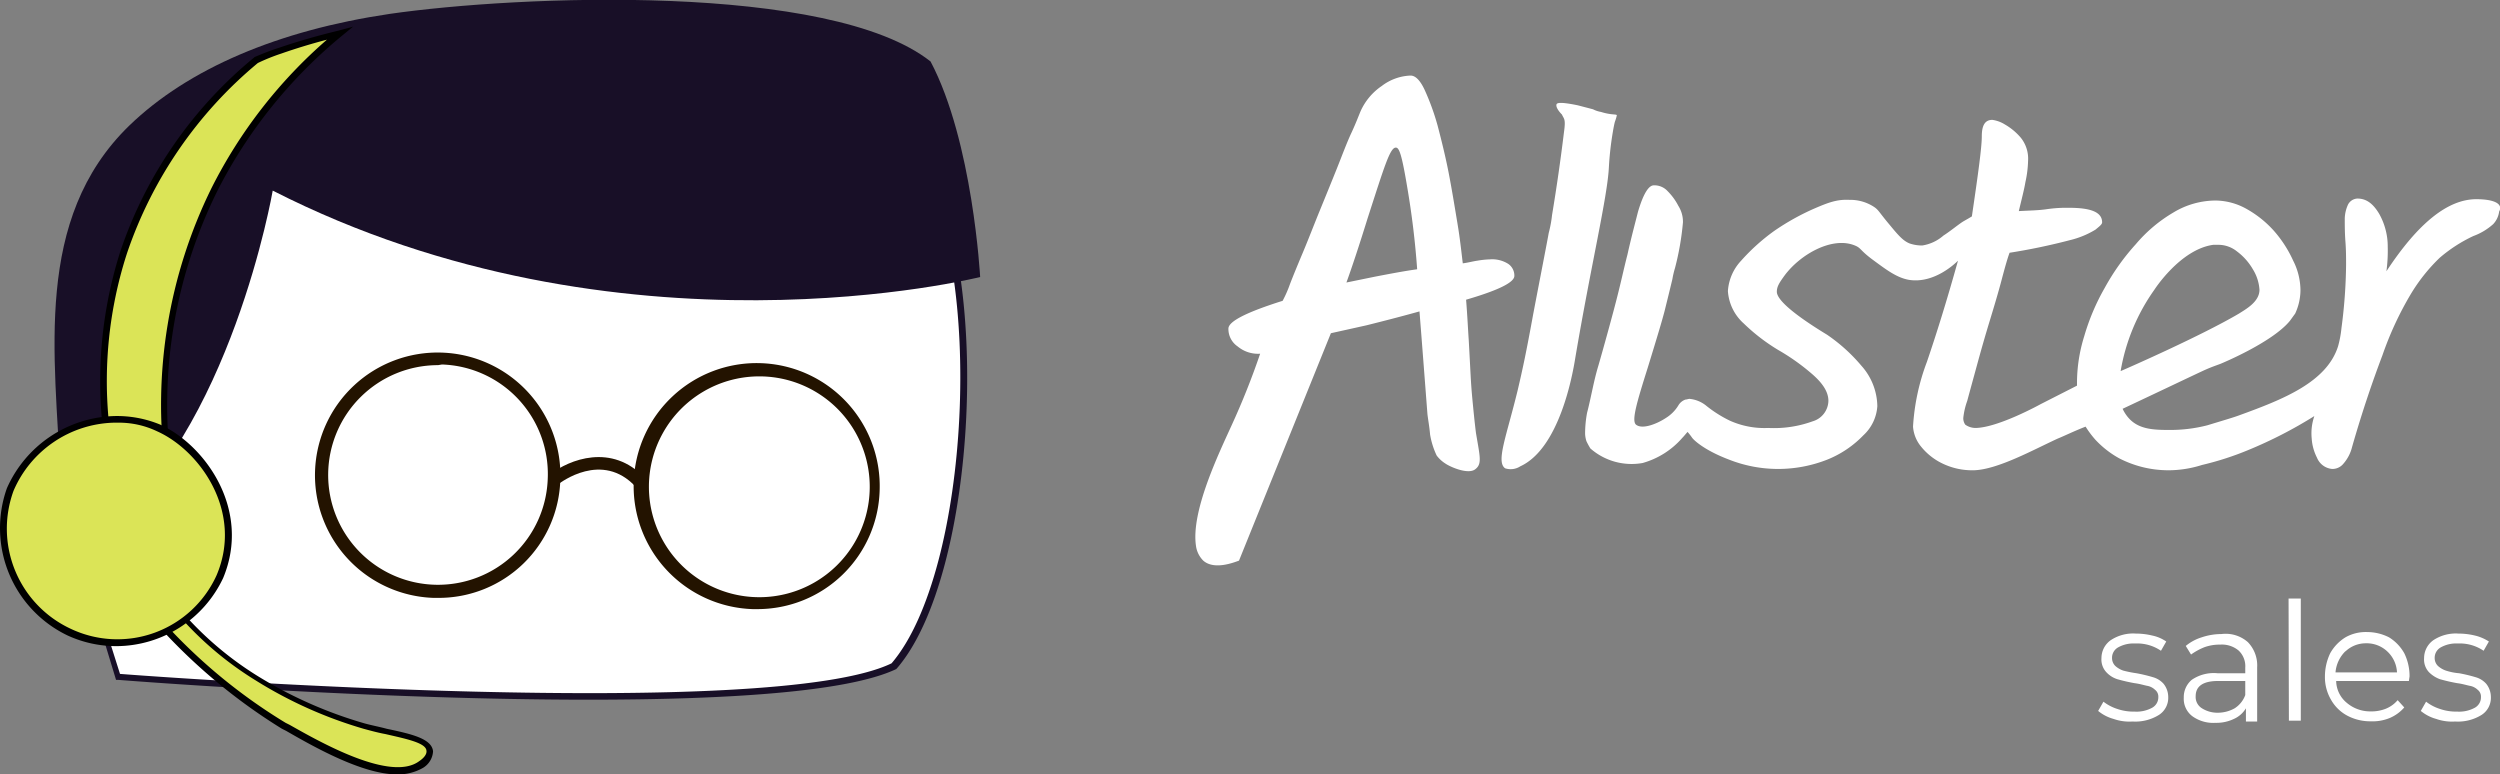 <?xml version="1.0" encoding="UTF-8"?> <svg xmlns="http://www.w3.org/2000/svg" viewBox="0 0 378.13 117.13"><rect x="0" y="0" width="378.13" height="117.13" fill="#808080" stroke="none"/> <defs> <style>.cls-1{fill:#fff;}.cls-2{fill:#180f27;}.cls-3{fill:#231300;}.cls-4{fill:#dbe457;}.cls-5{isolation:isolate;}</style> </defs> <title>Alister sales белый</title> <g id="Layer_2" data-name="Layer 2"> <g id="Layer_1-2" data-name="Layer 1"> <g id="Layer_1-2-2" data-name="Layer 1-2"> <path class="cls-1" d="M17.85,102.33l-3.6-11.7s-14.9-.1-13.2-9.5,6.3-11.9,11.9-7.8c3.3,3.9,2.9,5.5,2.9,5.5s1.3-47.9,11-52.9,101.4-18.2,112.2-1.9,8.1,62.8-3.8,76.6C116.35,110,17.85,102.33,17.85,102.33Z"></path> <path class="cls-2" d="M89.05,105.83c-32.3,0-68.8-2.8-71.2-3h-.3L14,91.13c-1.7,0-8.8-.5-11.9-4.3A6.48,6.48,0,0,1,.65,81c1-5.3,2.9-8.7,5.6-9.8,2-.8,4.5-.3,7,1.6a18.6,18.6,0,0,1,2.3,3.2c.5-10.4,2.6-46.2,11.1-50.5,5-2.5,31-7.1,55.9-9,18.6-1.4,50.7-2.3,56.9,7.3,10.7,16.3,8.4,63.2-3.8,77.3l-.1.1C128.15,104.73,109.45,105.83,89.05,105.83Zm-70.9-3.9c6.3.5,98.5,7.2,116.7-1.6,11.9-13.9,14.2-60,3.7-76-4.4-6.8-24.3-9.2-56.1-6.8-24.8,1.9-50.6,6.4-55.5,8.9-8.9,4.6-10.6,48.6-10.7,52.2v.3l-1-.1v-.2c0-.5-.4-2-2.8-5-2.2-1.6-4.3-2.1-6-1.4-2.4.9-4.1,4.1-5,9a5.92,5.92,0,0,0,1.1,5c3.2,3.9,11.5,4,11.5,4h.4Z"></path> <path class="cls-2" d="M41.25,28.83s-6.3,36.6-26,51.7c-3.5-8.1-4-6.3-6.1-8.2C8.35,53.83,5,33.13,19.55,19c8.9-8.6,22.5-14.4,39.4-16.9,19.4-2.8,66.6-4.8,81.8,7.2,6.4,12.1,7.5,32.6,7.5,32.6S93.85,55.63,41.25,28.83Z"></path> <path class="cls-3" d="M66.25,90.43h-.7a18.56,18.56,0,1,1,19.2-17.9h0a18.4,18.4,0,0,1-18.5,17.9Zm0-35.2a16.61,16.61,0,1,0,16.6,17.1h0a16.57,16.57,0,0,0-16-17.2h0Z"></path> <path class="cls-3" d="M114.55,92.13h-.7a18.61,18.61,0,1,1,19.2-18h0A18.48,18.48,0,0,1,114.55,92.13Zm0-35.2a16.7,16.7,0,1,0,.6,0Z"></path> <path class="cls-3" d="M96.15,73.63c-5.1-5.5-11.4-.6-11.7-.4l-1.2-1.5c2.8-2.2,9.3-4.8,14.3.6Z"></path> <path class="cls-4" d="M16.65,69.13a63.92,63.92,0,0,1,2-31A64.18,64.18,0,0,1,38.65,9c1.2-.5,2.4-1,3.7-1.4a92.64,92.64,0,0,1,9-2.6,72.31,72.31,0,0,0-25.9,65.8"></path> <path d="M25,70.93a74.22,74.22,0,0,1,7-42.5A73.46,73.46,0,0,1,49.45,6q-3.45.9-6.9,2.1A30,30,0,0,0,39,9.53a64.15,64.15,0,0,0-19.8,28.8,62.79,62.79,0,0,0-2,30.7l-1,.2a64.65,64.65,0,0,1,2-31.2,64.58,64.58,0,0,1,20.2-29.3l.1-.1c1.2-.5,2.4-1,3.7-1.4,2.9-1,6.1-1.9,9-2.6l2.2-.6-1.7,1.4a73.35,73.35,0,0,0-18.8,23.4,73,73,0,0,0-7,41.9Z"></path> <path class="cls-4" d="M22.25,92.13l2.4-2.3a51.14,51.14,0,0,0,14.1,12.9,65.19,65.19,0,0,0,16.2,7.2c4.6,1.2,9.7,1.7,9.9,3.7.1,1-1,1.8-1.3,2-4.7,3.6-16.3-3.3-20.7-5.8A84.82,84.82,0,0,1,22.25,92.13Z"></path> <path d="M60.05,117.13c-5.3,0-12.8-4.3-16.8-6.6l-.6-.3A86,86,0,0,1,22,92.43l-.3-.4,3.1-3,.3.5a50.39,50.39,0,0,0,14,12.8,64.93,64.93,0,0,0,16.1,7.1c1.1.3,2.2.5,3.3.8,3.8.8,6.8,1.5,7,3.4a3.12,3.12,0,0,1-1.5,2.5A7.56,7.56,0,0,1,60.05,117.13ZM23,92.13a83.09,83.09,0,0,0,20.2,17.2l.6.3c4.6,2.6,15.3,8.7,19.6,5.5.6-.4,1.2-1,1.1-1.6-.1-1.2-3.2-1.8-6.2-2.5-1.1-.2-2.2-.5-3.3-.8a65,65,0,0,1-16.3-7.3,50.7,50.7,0,0,1-13.9-12.6Z"></path> <path class="cls-4" d="M33.25,87.23A17.18,17.18,0,0,1,1.55,74a17.82,17.82,0,0,1,15.7-10.6,15.86,15.86,0,0,1,6.8,1.3C30.75,67.83,37.45,77.43,33.25,87.23Z"></path> <path d="M17.65,97.73a17.63,17.63,0,0,1-7.4-1.6,18,18,0,0,1-9.2-22.3,18.32,18.32,0,0,1,16.2-10.9,17.06,17.06,0,0,1,7,1.3c6.8,3.1,13.8,12.9,9.5,23.2h0A17.91,17.91,0,0,1,17.65,97.73Zm.2-33.8h-.6a17,17,0,0,0-15.2,10.3,16.7,16.7,0,0,0,8.7,20.9,16.47,16.47,0,0,0,22-8.1c4.1-9.6-2.5-18.9-9-21.8A13.37,13.37,0,0,0,17.85,63.93Z"></path> <path class="cls-1" d="M242.15,16.93a4.15,4.15,0,0,1-1.2-.4l-2.3-.6c-2.9-.6-3.1-.3-3.2-.2-.2.4.3,1.1.8,1.6.3.7.6.6.3,2.7-.5,4.1-1.1,8.3-1.8,12.5a17.69,17.69,0,0,1-.4,2.3l-.1.4c-.3,1.7-2.1,10.9-2.5,13.1-.9,4.9-1.4,7.3-2.2,10.7-1.7,7-3.3,10.8-1.9,11.8a2.67,2.67,0,0,0,2.3-.3c5.9-2.7,7.9-13.8,8.3-16.3,2.4-14.2,4.9-24.5,5.1-29a47.76,47.76,0,0,1,.6-5.3q.15-.9.3-1.5a6.47,6.47,0,0,0,.3-1C244.45,17.23,243.75,17.43,242.15,16.93Z"></path> <path class="cls-1" d="M223.25,65.53s-.2-1.4-.6-5.7c-.2-2.3-.2-3-.5-8.4-.1-1.4-.2-3.6-.4-6.1,4.8-1.4,7.3-2.6,7.3-3.6a2.14,2.14,0,0,0-.9-1.8,4.52,4.52,0,0,0-2.8-.7,13.66,13.66,0,0,0-1.9.2c-.7.1-1.4.3-2.2.4-.2-1.6-.4-3.6-.8-6s-.8-4.9-1.3-7.5-1.1-5-1.7-7.3a36.18,36.18,0,0,0-2-5.5q-1-2.1-2.1-2.1A7.62,7.62,0,0,0,209,13a9.1,9.1,0,0,0-3.2,3.8c-.3.7-.7,1.8-1.4,3.3s-1.4,3.4-2.2,5.4-1.7,4.2-2.6,6.4-1.7,4.3-2.5,6.2-1.5,3.6-2,4.9a17.86,17.86,0,0,1-1.1,2.5c-5.4,1.7-8.2,3.1-8.2,4.2a3.19,3.19,0,0,0,1.4,2.7,4.81,4.81,0,0,0,3.4,1.1,114.08,114.08,0,0,1-4.3,10.8c-2,4.4-6.2,13.1-5.4,18.3a3.86,3.86,0,0,0,1.1,2.2c1.7,1.5,4.8.2,5.4,0l13.9-34.4,5.4-1.2c2.8-.7,5.5-1.4,8-2.1.2,2.5.4,5.1.6,7.7l.6,7.8c.1.9.3,1.9.4,3.1a11.91,11.91,0,0,0,1,3.2,4.89,4.89,0,0,0,1.3,1.2h0c.7.5,3.4,1.7,4.5.9S223.85,69.13,223.25,65.53Zm-15.2-23.7-4.4.9c.8-2.2,1.9-5.5,3.2-9.7,2.5-7.7,3.4-10.8,4.3-10.7.5,0,.9,1.2,1.7,6,.7,4.1,1.2,8.2,1.5,12.4C212.35,41,210.15,41.43,208.05,41.83Z"></path> <path class="cls-1" d="M374.55,30.13c-4.3,0-8.8,3.6-13.6,10.9a23,23,0,0,0,.2-3.7,10.09,10.09,0,0,0-1.3-5c-.9-1.5-1.9-2.3-3.3-2.3a1.69,1.69,0,0,0-1.4.9,5.37,5.37,0,0,0-.5,2.1c0,1,0,2.2.1,3.5s.1,2.5.1,3.5a77.49,77.49,0,0,1-.7,9.6,15.92,15.92,0,0,1-.5,2.7c-1.7,5.5-8.4,8.1-15,10.5-.8.3-2.5.8-4.8,1.5a22.47,22.47,0,0,1-5.8.7c-2.3,0-4.4-.1-5.9-1.6a5.72,5.72,0,0,1-1.1-1.6c6.8-3.2,11.6-5.5,12.5-5.9s1.5-.6,2.3-.9c0,0,7.8-3.2,10.5-6.5.3-.4.5-.7.8-1.1a8.53,8.53,0,0,0,.8-3.5,10,10,0,0,0-1.1-4.5,18.17,18.17,0,0,0-2.9-4.5,16.09,16.09,0,0,0-4.1-3.3,9.77,9.77,0,0,0-4.7-1.3,12.41,12.41,0,0,0-6.4,1.8,22.05,22.05,0,0,0-5.7,4.8,34.35,34.35,0,0,0-4.7,6.6,33.37,33.37,0,0,0-3.1,7.3,23.8,23.8,0,0,0-1.1,7v.5l-5.5,2.8s-6.5,3.6-9.9,3.6a2.69,2.69,0,0,1-1.5-.5,1.69,1.69,0,0,1-.3-1,11,11,0,0,1,.6-2.6c.4-1.5.9-3.3,1.5-5.5s1.2-4.3,1.9-6.6,1.3-4.3,1.8-6.2.9-3.3,1.2-4.1a91.77,91.77,0,0,0,9.1-1.9,13.36,13.36,0,0,0,3.9-1.6c.6-.5,1-.8,1-1.1,0-1.5-1.6-2.2-5-2.2a20.62,20.62,0,0,0-3.3.2c-1.3.2-2.6.2-4.3.3.4-1.7.8-3.2,1-4.4a16.48,16.48,0,0,0,.4-3.2,5.06,5.06,0,0,0-1.1-3.5,9.14,9.14,0,0,0-2.4-2,4.9,4.9,0,0,0-1.9-.7c-1.1,0-1.6.8-1.6,2.5s-.6,6-1.5,12.1l-.5.3-.7.4c-.7.4-2,1.5-3.1,2.2a6.33,6.33,0,0,1-3.2,1.5,5.82,5.82,0,0,1-1.9-.3c-1-.4-1.7-1.2-3.1-2.9-1.6-1.9-1.6-2.2-2.4-2.7a6.53,6.53,0,0,0-3.6-1c-1.9-.1-3.2.4-5.3,1.3a36.47,36.47,0,0,0-6.1,3.4,30.38,30.38,0,0,0-5,4.5,7.4,7.4,0,0,0-2,4.6,7.2,7.2,0,0,0,2.4,4.9,28.79,28.79,0,0,0,5.2,4,32.53,32.53,0,0,1,5.2,3.7c1.6,1.4,2.4,2.7,2.4,4a3.3,3.3,0,0,1-2.4,3.1,17.07,17.07,0,0,1-6.7,1,12.78,12.78,0,0,1-5.8-1.1,18.6,18.6,0,0,1-3.5-2.2,4.71,4.71,0,0,0-2.6-1.1c-.2,0-.4.1-.6.1a2,2,0,0,0-1.1.9,5.75,5.75,0,0,1-1.9,1.9c-1.2.8-3.5,1.8-4.5,1-.7-.6.1-3.3,1.8-8.7,1.6-5.2,2.1-6.9,2.5-8.4.6-2.4,1.2-4.9,1.2-4.9a13.64,13.64,0,0,1,.4-1.7,41.56,41.56,0,0,0,1.2-6.9,4.51,4.51,0,0,0-.7-2.5,8.88,8.88,0,0,0-1.6-2.2,2.72,2.72,0,0,0-2.1-.9c-.8,0-1.6,1.3-2.4,4-.4,1.6-1,3.8-1.6,6.5-.6,2.3-1,4.4-2.1,8.5-1.2,4.5-2.3,8.3-2.3,8.3-.7,2.3-1.1,4.8-1.7,7.1a17.33,17.33,0,0,0-.3,3.2,4.25,4.25,0,0,0,.2,1.1h0a10.91,10.91,0,0,0,.6,1.1,9.44,9.44,0,0,0,7.9,2.2,12.37,12.37,0,0,0,6-3.8c.3-.3.6-.7.8-.9a9.68,9.68,0,0,1,.7.9c.3.4,1.9,1.9,5.6,3.3a20.26,20.26,0,0,0,14.8,0,15.71,15.71,0,0,0,5.5-3.7,6.57,6.57,0,0,0,2.1-4.4,9.37,9.37,0,0,0-2.4-6.1,25.74,25.74,0,0,0-5.2-4.7c-5.1-3.1-7.6-5.3-7.6-6.5,0-.8.4-1.4,1.2-2.5,2.4-3.2,7.2-5.9,10.6-4.5,1,.4.7.7,2.9,2.3,1.9,1.4,3.5,2.6,5.3,2.9,3.8.6,7-2.5,7.4-2.9-1.7,6.1-3.3,11.2-4.7,15.3a33,33,0,0,0-2.1,9.8,5.33,5.33,0,0,0,1.2,3,9.31,9.31,0,0,0,3.3,2.6,10.3,10.3,0,0,0,4.6,1h.1c3.6-.1,9-3.1,12.7-4.8,1-.4,2.4-1.1,4.2-1.8a14.91,14.91,0,0,0,1.5,2,14.46,14.46,0,0,0,3.6,2.8,16.26,16.26,0,0,0,7.5,1.8,16.87,16.87,0,0,0,5-.8,45.21,45.21,0,0,0,7.1-2.3,66.26,66.26,0,0,0,9.9-5.1,8,8,0,0,0-.4,3.4,7.4,7.4,0,0,0,.8,2.9,2.73,2.73,0,0,0,2.3,1.7,2.14,2.14,0,0,0,1.7-.8,6,6,0,0,0,1.3-2.5c1.6-5.6,3.2-10.2,4.6-13.9a50.06,50.06,0,0,1,4.2-9.1A26.52,26.52,0,0,1,369,39a22.34,22.34,0,0,1,5.1-3.3,9.23,9.23,0,0,0,3-1.8A3.38,3.38,0,0,0,378,32C378.65,30.83,377.25,30.13,374.55,30.13Zm-48.7,13.7s3.9-6.1,8.9-6.8h.9a4.49,4.49,0,0,1,2.7,1,9,9,0,0,1,2.4,2.7,6.68,6.68,0,0,1,1,3.1c0,1.8-2,2.9-3.1,3.6-5.6,3.3-16.5,8.1-17.9,8.7A29.81,29.81,0,0,1,325.85,43.83Z"></path> <g class="cls-5"> <path class="cls-1" d="M319.65,108.73a6.22,6.22,0,0,1-2.3-1.2l.8-1.4a6.82,6.82,0,0,0,2.1,1.1,7.46,7.46,0,0,0,2.6.4,4.91,4.91,0,0,0,2.7-.6,1.8,1.8,0,0,0,.9-1.6,1.29,1.29,0,0,0-.5-1.1,2.28,2.28,0,0,0-1.2-.6c-.5-.1-1.1-.3-1.9-.4a26.09,26.09,0,0,1-2.6-.6,3.86,3.86,0,0,1-1.7-1.1,2.82,2.82,0,0,1-.7-2.1,3.32,3.32,0,0,1,1.4-2.7,6.13,6.13,0,0,1,3.8-1,10.68,10.68,0,0,1,2.5.3,5.79,5.79,0,0,1,2.1.9l-.8,1.4a6.39,6.39,0,0,0-3.9-1.1,4.76,4.76,0,0,0-2.6.6,1.8,1.8,0,0,0-.9,1.6,1.66,1.66,0,0,0,.5,1.2,3.46,3.46,0,0,0,1.2.7,17.32,17.32,0,0,0,2,.4,23.32,23.32,0,0,1,2.5.6,3.36,3.36,0,0,1,1.6,1,3.22,3.22,0,0,1,.7,2,3.07,3.07,0,0,1-1.4,2.7,6.78,6.78,0,0,1-4,1A7.28,7.28,0,0,1,319.65,108.73Z"></path> <path class="cls-1" d="M340,97.13a5.06,5.06,0,0,1,1.4,3.8v8.2h-1.7v-2a4,4,0,0,1-1.8,1.6,6.09,6.09,0,0,1-2.8.6,5.4,5.4,0,0,1-3.5-1,3.29,3.29,0,0,1-1.3-2.8,3.42,3.42,0,0,1,1.2-2.7,5.89,5.89,0,0,1,3.9-1h4.2V101a3.25,3.25,0,0,0-1-2.6,3.93,3.93,0,0,0-2.8-.9,6.72,6.72,0,0,0-2.4.4,9.46,9.46,0,0,0-2,1.1l-.8-1.3a7,7,0,0,1,2.4-1.3,9.43,9.43,0,0,1,3-.5A5.08,5.08,0,0,1,340,97.13Zm-2,10a4,4,0,0,0,1.6-2V103h-4.1c-2.3,0-3.4.8-3.4,2.3a2,2,0,0,0,.9,1.8,4.37,4.37,0,0,0,2.5.7A5.2,5.2,0,0,0,338,107.13Z"></path> <path class="cls-1" d="M346.15,90.53H348V109h-1.8Z"></path> <path class="cls-1" d="M364.35,103h-11a4.38,4.38,0,0,0,1.6,3.3,5.46,5.46,0,0,0,3.6,1.3,5.87,5.87,0,0,0,2.3-.4,4.63,4.63,0,0,0,1.8-1.3l1,1.1a6,6,0,0,1-2.2,1.6,6.82,6.82,0,0,1-2.9.5,7.4,7.4,0,0,1-3.6-.9,6.15,6.15,0,0,1-2.4-2.4,6.76,6.76,0,0,1-.9-3.5,8.17,8.17,0,0,1,.8-3.5,6.62,6.62,0,0,1,2.3-2.4,6.22,6.22,0,0,1,3.3-.8,7.31,7.31,0,0,1,3.3.8,6.62,6.62,0,0,1,2.3,2.4,7.84,7.84,0,0,1,.8,3.5Zm-9.6-4.5a5.07,5.07,0,0,0-1.5,3.2h9.3a4.62,4.62,0,0,0-1.5-3.2,4.54,4.54,0,0,0-3.2-1.2A4.47,4.47,0,0,0,354.75,98.53Z"></path> <path class="cls-1" d="M368.45,108.73a6.22,6.22,0,0,1-2.3-1.2l.8-1.4a6.82,6.82,0,0,0,2.1,1.1,7.46,7.46,0,0,0,2.6.4,4.91,4.91,0,0,0,2.7-.6,1.8,1.8,0,0,0,.9-1.6,1.29,1.29,0,0,0-.5-1.1,2.28,2.28,0,0,0-1.2-.6c-.5-.1-1.1-.3-1.9-.4a26.09,26.09,0,0,1-2.6-.6,4.52,4.52,0,0,1-1.7-1.1,2.82,2.82,0,0,1-.7-2.1,3.32,3.32,0,0,1,1.4-2.7,6.13,6.13,0,0,1,3.8-1,10.68,10.68,0,0,1,2.5.3,6.67,6.67,0,0,1,2.1.9l-.8,1.4a6.39,6.39,0,0,0-3.9-1.1,4.76,4.76,0,0,0-2.6.6,1.8,1.8,0,0,0-.9,1.6,1.66,1.66,0,0,0,.5,1.2,3.46,3.46,0,0,0,1.2.7,8.78,8.78,0,0,0,2,.4,23.32,23.32,0,0,1,2.5.6,3.36,3.36,0,0,1,1.6,1,3.22,3.22,0,0,1,.7,2,3.07,3.07,0,0,1-1.4,2.7,6.78,6.78,0,0,1-4,1A7.28,7.28,0,0,1,368.45,108.73Z"></path> </g> </g> </g> </g> </svg> 